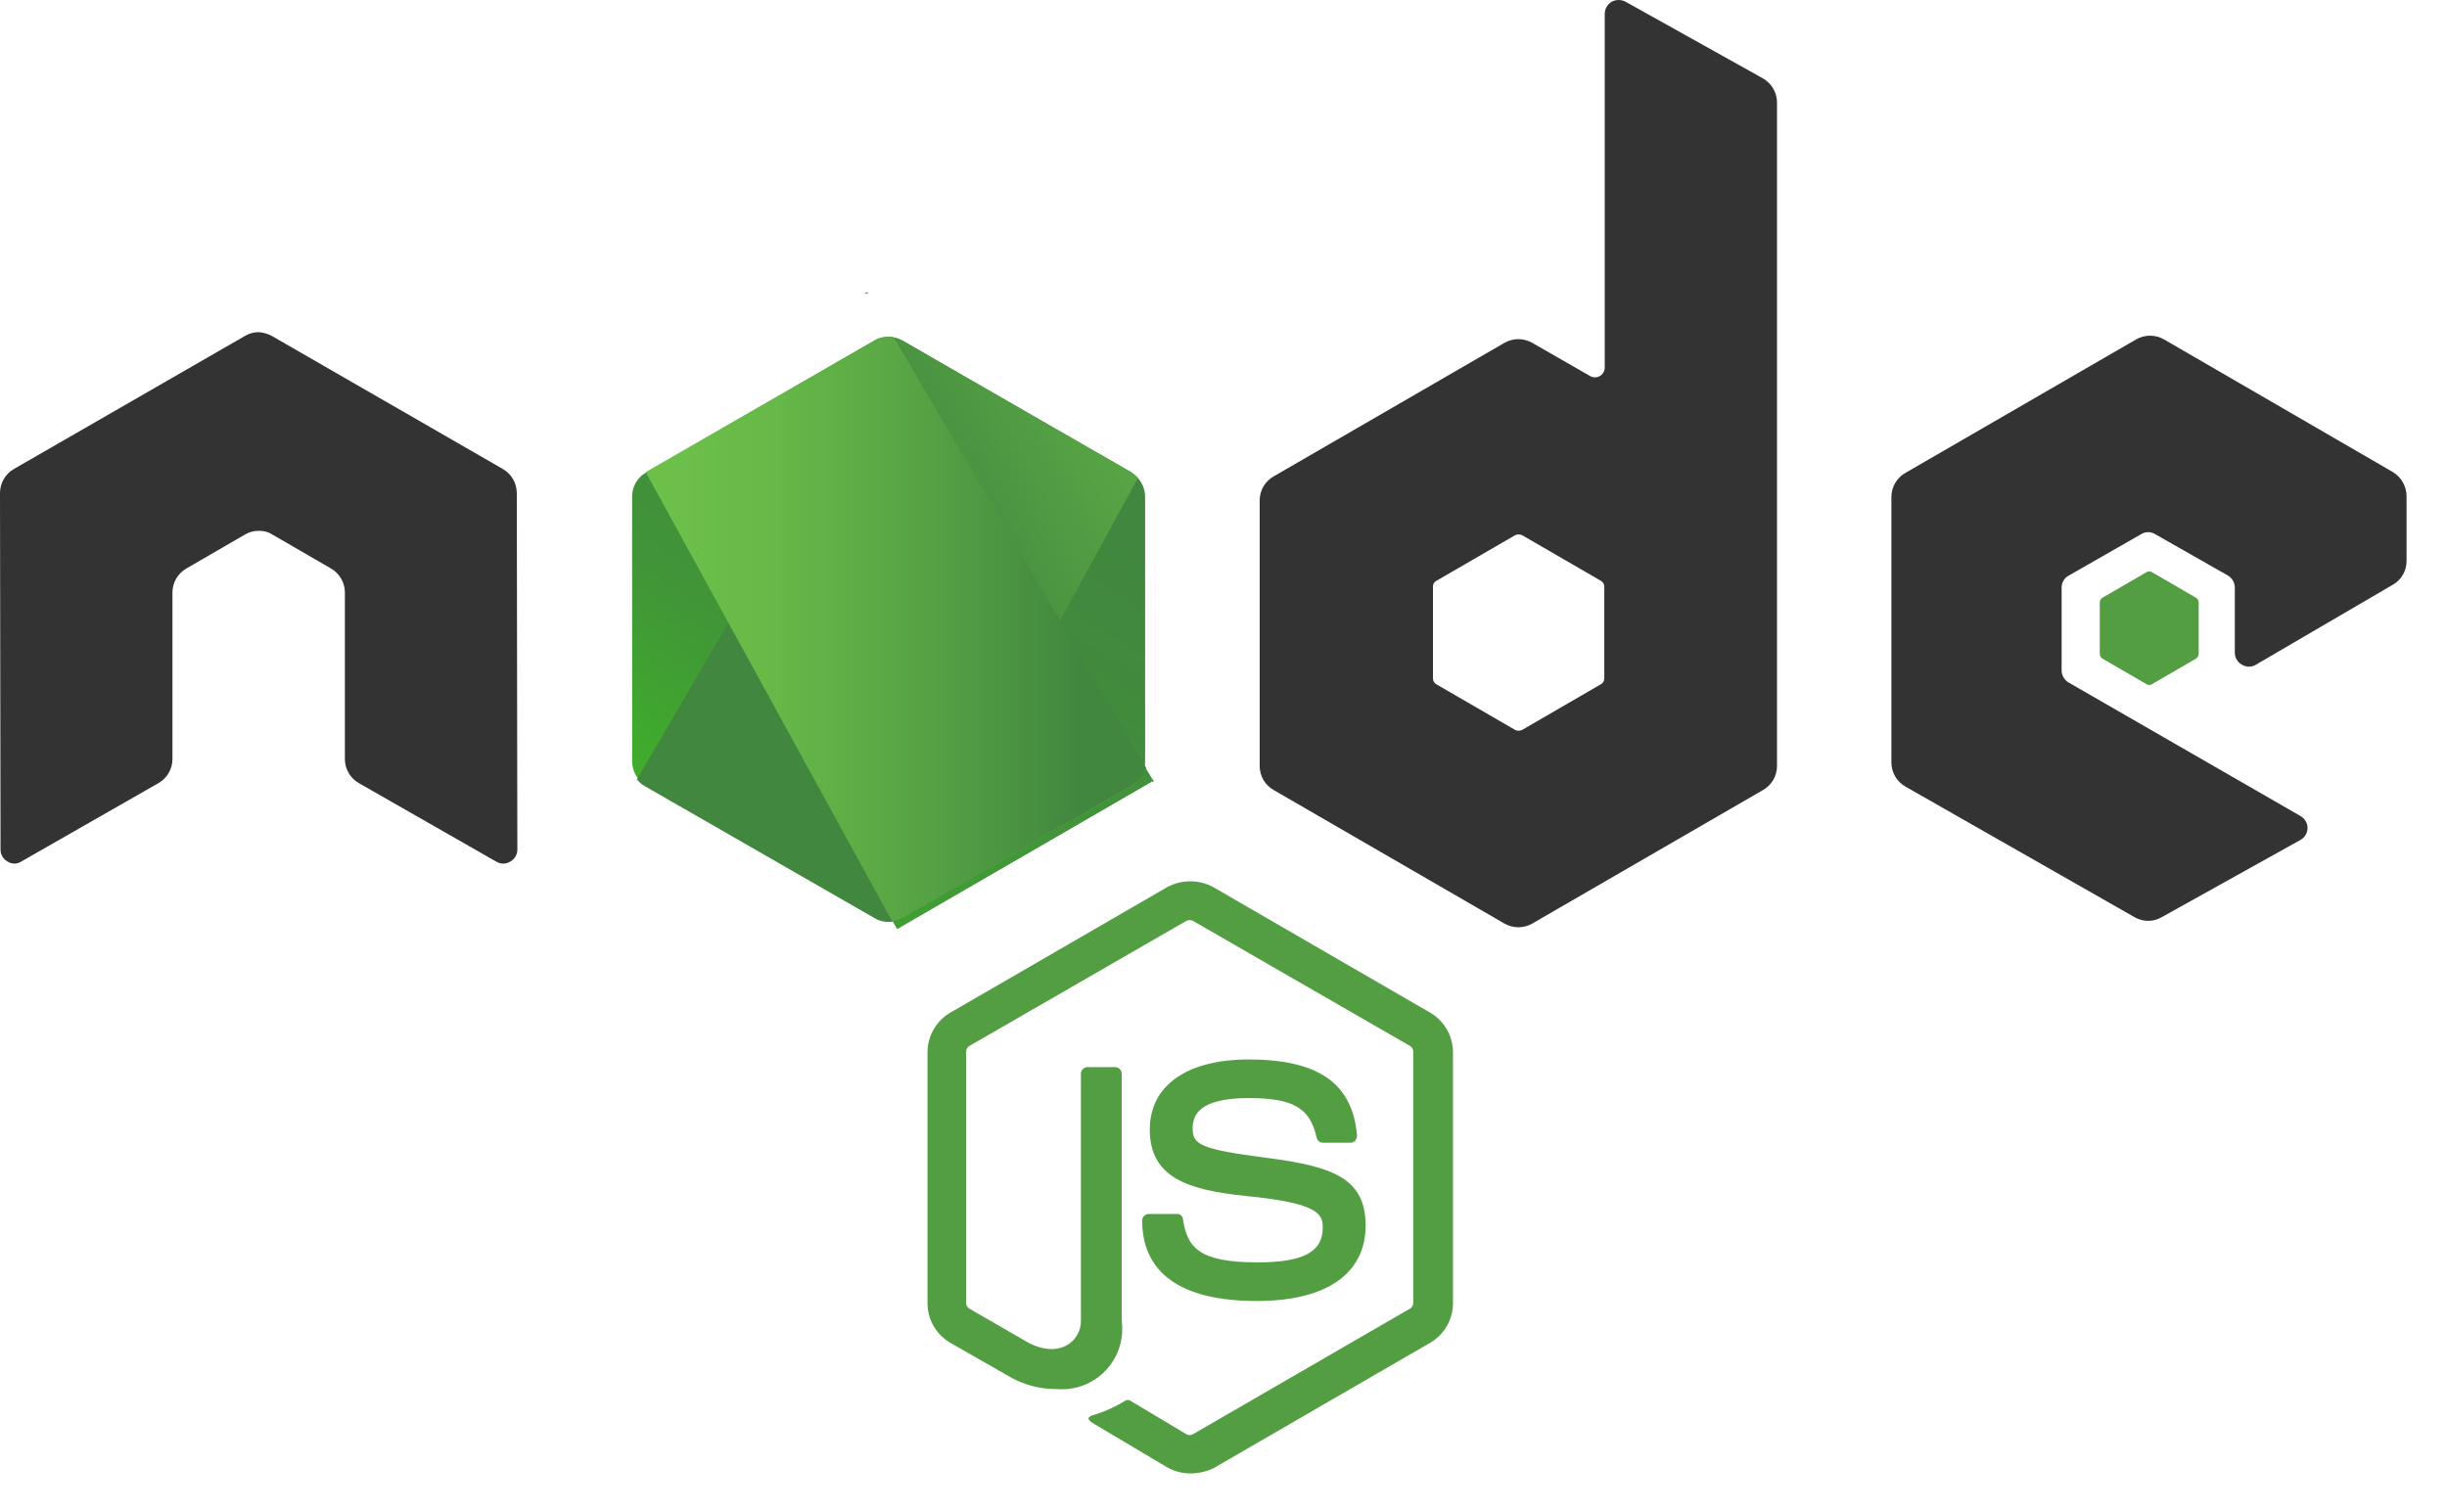 <svg width="55" height="34" viewBox="0 0 55 34" fill="none" xmlns="http://www.w3.org/2000/svg">
    <g clip-path="url(#clip0_206_61)">
    <path d="M26.752 33.123C26.572 33.122 26.395 33.076 26.238 32.988L24.612 32.022C24.367 31.887 24.49 31.839 24.563 31.814C24.822 31.738 25.068 31.627 25.297 31.484C25.316 31.474 25.338 31.47 25.36 31.472C25.381 31.474 25.402 31.483 25.419 31.496L26.666 32.242C26.689 32.254 26.714 32.261 26.739 32.261C26.765 32.261 26.79 32.254 26.813 32.242L31.691 29.418C31.715 29.405 31.734 29.386 31.747 29.362C31.76 29.338 31.766 29.311 31.764 29.284V23.648C31.766 23.621 31.761 23.594 31.748 23.57C31.735 23.546 31.715 23.526 31.691 23.513L26.813 20.701C26.79 20.689 26.765 20.683 26.739 20.683C26.714 20.683 26.689 20.689 26.666 20.701L21.788 23.513C21.765 23.527 21.746 23.547 21.733 23.571C21.721 23.595 21.714 23.621 21.715 23.648V29.284C21.714 29.311 21.721 29.337 21.733 29.361C21.746 29.384 21.765 29.404 21.788 29.418L23.121 30.188C23.842 30.555 24.295 30.127 24.295 29.699V24.136C24.295 24.097 24.311 24.06 24.339 24.033C24.366 24.005 24.403 23.99 24.442 23.989H25.066C25.105 23.99 25.142 24.005 25.169 24.033C25.197 24.06 25.212 24.097 25.213 24.136V29.699C25.239 29.899 25.22 30.102 25.158 30.293C25.096 30.484 24.992 30.66 24.854 30.806C24.716 30.952 24.547 31.066 24.36 31.139C24.172 31.212 23.971 31.242 23.77 31.227C23.374 31.233 22.983 31.127 22.645 30.921L21.361 30.187C21.204 30.096 21.075 29.966 20.985 29.809C20.894 29.653 20.847 29.475 20.847 29.294V23.657C20.847 23.476 20.894 23.299 20.985 23.142C21.075 22.985 21.204 22.855 21.361 22.764L26.239 19.94C26.397 19.856 26.573 19.812 26.752 19.812C26.931 19.812 27.108 19.856 27.266 19.94L32.144 22.764C32.3 22.855 32.43 22.985 32.52 23.142C32.611 23.299 32.658 23.476 32.658 23.657V29.294C32.658 29.475 32.611 29.653 32.52 29.809C32.43 29.966 32.3 30.096 32.144 30.187L27.266 33.011C27.105 33.084 26.929 33.123 26.752 33.123ZM28.252 29.247C26.112 29.247 25.672 28.269 25.672 27.437C25.672 27.398 25.688 27.361 25.716 27.334C25.743 27.306 25.78 27.291 25.819 27.29H26.455C26.472 27.289 26.489 27.291 26.505 27.297C26.521 27.303 26.535 27.311 26.548 27.323C26.56 27.334 26.57 27.348 26.578 27.363C26.584 27.379 26.588 27.395 26.589 27.412C26.689 28.06 26.968 28.378 28.264 28.378C29.291 28.378 29.731 28.146 29.731 27.595C29.731 27.277 29.609 27.045 28.007 26.886C26.674 26.752 25.843 26.458 25.843 25.394C25.843 24.404 26.674 23.817 28.068 23.817C29.633 23.817 30.403 24.355 30.501 25.529C30.5 25.569 30.487 25.607 30.464 25.639C30.438 25.668 30.402 25.685 30.364 25.688H29.728C29.697 25.687 29.667 25.676 29.642 25.656C29.618 25.636 29.601 25.609 29.594 25.578C29.447 24.906 29.068 24.685 28.066 24.685C26.941 24.685 26.807 25.076 26.807 25.37C26.807 25.725 26.966 25.835 28.482 26.03C29.998 26.225 30.695 26.507 30.695 27.558C30.689 28.635 29.809 29.246 28.259 29.246L28.252 29.247Z" fill="#539E43"/>
    <path d="M11.615 11.078C11.614 10.968 11.584 10.861 11.528 10.766C11.473 10.672 11.393 10.594 11.297 10.54L6.113 7.554C6.026 7.507 5.93 7.478 5.832 7.468H5.783C5.684 7.472 5.587 7.502 5.502 7.554L0.318 10.54C0.222 10.594 0.142 10.672 0.087 10.766C0.031 10.861 0.001 10.968 0 11.078L0.012 19.099C0.011 19.154 0.026 19.208 0.054 19.256C0.082 19.303 0.122 19.342 0.171 19.368C0.216 19.398 0.27 19.414 0.324 19.414C0.378 19.414 0.432 19.398 0.477 19.368L3.558 17.607C3.654 17.553 3.734 17.475 3.789 17.381C3.845 17.286 3.875 17.179 3.876 17.069V13.315C3.877 13.205 3.907 13.098 3.963 13.003C4.018 12.909 4.098 12.831 4.194 12.777L5.502 12.019C5.598 11.961 5.708 11.931 5.82 11.933C5.928 11.929 6.035 11.959 6.126 12.019L7.434 12.777C7.53 12.831 7.61 12.909 7.665 13.003C7.721 13.098 7.751 13.205 7.752 13.315V17.069C7.753 17.179 7.783 17.286 7.839 17.381C7.894 17.475 7.974 17.553 8.07 17.607L11.151 19.368C11.199 19.398 11.254 19.414 11.31 19.414C11.366 19.414 11.421 19.398 11.469 19.368C11.518 19.342 11.558 19.303 11.586 19.256C11.614 19.208 11.629 19.154 11.628 19.099L11.616 11.078H11.615Z" fill="#333333"/>
    <path d="M36.534 0.037C36.487 0.013 36.434 0 36.381 0C36.328 0 36.275 0.013 36.228 0.037C36.181 0.065 36.141 0.104 36.113 0.151C36.086 0.198 36.07 0.251 36.069 0.306V8.253C36.071 8.293 36.062 8.332 36.043 8.366C36.025 8.401 35.997 8.43 35.963 8.451C35.929 8.471 35.891 8.482 35.851 8.483C35.812 8.483 35.773 8.473 35.739 8.453L34.439 7.707C34.344 7.653 34.236 7.624 34.127 7.624C34.018 7.624 33.91 7.653 33.815 7.707L28.631 10.707C28.535 10.761 28.455 10.839 28.399 10.933C28.344 11.028 28.314 11.135 28.313 11.245V17.224C28.314 17.334 28.344 17.441 28.399 17.536C28.455 17.63 28.535 17.709 28.631 17.762L33.815 20.762C33.91 20.816 34.018 20.845 34.127 20.845C34.236 20.845 34.344 20.816 34.439 20.762L39.623 17.762C39.719 17.709 39.799 17.63 39.855 17.536C39.91 17.441 39.94 17.334 39.941 17.224V2.311C39.942 2.199 39.913 2.09 39.857 1.993C39.801 1.896 39.72 1.816 39.623 1.761L36.534 0.037ZM36.057 15.247C36.059 15.274 36.053 15.301 36.04 15.325C36.027 15.349 36.008 15.368 35.984 15.381L34.213 16.408C34.188 16.42 34.161 16.427 34.133 16.427C34.106 16.427 34.079 16.42 34.054 16.408L32.281 15.381C32.258 15.367 32.239 15.347 32.227 15.324C32.214 15.3 32.207 15.274 32.208 15.247V13.193C32.206 13.166 32.212 13.139 32.225 13.115C32.238 13.091 32.257 13.072 32.281 13.059L34.054 12.032C34.079 12.02 34.106 12.014 34.133 12.014C34.161 12.014 34.188 12.02 34.213 12.032L35.986 13.059C36.009 13.073 36.028 13.093 36.04 13.116C36.053 13.14 36.06 13.166 36.059 13.193V15.247H36.057Z" fill="#333333"/>
    <path d="M53.785 13.144C53.879 13.09 53.957 13.011 54.011 12.917C54.065 12.822 54.093 12.715 54.091 12.606V11.151C54.09 11.043 54.061 10.937 54.008 10.842C53.954 10.748 53.877 10.669 53.785 10.613L48.638 7.629C48.543 7.575 48.435 7.546 48.326 7.546C48.217 7.546 48.109 7.575 48.014 7.629L42.83 10.629C42.734 10.683 42.654 10.761 42.599 10.855C42.543 10.95 42.513 11.057 42.512 11.167V17.146C42.513 17.256 42.543 17.363 42.599 17.458C42.654 17.552 42.734 17.63 42.83 17.684L47.977 20.618C48.07 20.672 48.175 20.701 48.282 20.701C48.39 20.701 48.495 20.672 48.588 20.618L51.706 18.882C51.754 18.856 51.794 18.817 51.822 18.769C51.85 18.722 51.865 18.668 51.865 18.613C51.865 18.558 51.85 18.504 51.822 18.457C51.794 18.41 51.754 18.371 51.706 18.344L46.497 15.344C46.45 15.317 46.41 15.277 46.382 15.23C46.354 15.183 46.339 15.13 46.338 15.075V13.209C46.337 13.154 46.352 13.1 46.38 13.052C46.408 13.005 46.448 12.966 46.497 12.94L48.124 12.009C48.172 11.979 48.227 11.963 48.283 11.963C48.339 11.963 48.394 11.979 48.442 12.009L50.072 12.936C50.119 12.963 50.159 13.003 50.187 13.05C50.215 13.097 50.23 13.15 50.231 13.205V14.672C50.23 14.727 50.245 14.781 50.273 14.829C50.301 14.876 50.341 14.915 50.39 14.941C50.438 14.971 50.493 14.987 50.549 14.987C50.605 14.987 50.66 14.971 50.708 14.941L53.789 13.141L53.785 13.144Z" fill="#333333"/>
    <path d="M48.246 12.862C48.264 12.85 48.285 12.844 48.307 12.844C48.329 12.844 48.35 12.85 48.368 12.862L49.358 13.437C49.377 13.448 49.392 13.465 49.403 13.484C49.414 13.503 49.419 13.525 49.419 13.547V14.696C49.419 14.718 49.414 14.74 49.403 14.759C49.392 14.778 49.377 14.794 49.358 14.806L48.368 15.381C48.35 15.393 48.329 15.399 48.307 15.399C48.285 15.399 48.264 15.393 48.246 15.381L47.256 14.806C47.237 14.794 47.222 14.778 47.211 14.759C47.2 14.74 47.195 14.718 47.195 14.696V13.547C47.195 13.525 47.2 13.503 47.211 13.484C47.222 13.465 47.237 13.448 47.256 13.437L48.246 12.862Z" fill="#539E43"/>
    <path d="M20.285 7.655C20.19 7.601 20.082 7.573 19.973 7.573C19.863 7.573 19.756 7.601 19.661 7.655L14.514 10.626C14.419 10.681 14.341 10.759 14.288 10.854C14.234 10.948 14.206 11.055 14.208 11.164V17.118C14.209 17.227 14.238 17.333 14.291 17.427C14.345 17.521 14.421 17.6 14.514 17.656L19.661 20.627C19.756 20.681 19.863 20.71 19.973 20.71C20.082 20.71 20.19 20.681 20.285 20.627L25.432 17.656C25.526 17.602 25.604 17.523 25.658 17.429C25.712 17.334 25.739 17.227 25.738 17.118V11.164C25.737 11.056 25.708 10.95 25.655 10.855C25.601 10.761 25.524 10.682 25.432 10.626L20.285 7.655Z" fill="url(#paint0_linear_206_61)"/>
    <path d="M25.444 10.622L20.272 7.654C20.222 7.629 20.169 7.608 20.115 7.593L14.315 17.522C14.363 17.581 14.421 17.631 14.486 17.669L19.658 20.64C19.729 20.683 19.808 20.71 19.89 20.72C19.972 20.731 20.055 20.724 20.135 20.701L25.576 10.748C25.537 10.701 25.492 10.66 25.442 10.626L25.444 10.622Z" fill="url(#paint1_linear_206_61)"/>
    <path fill-rule="evenodd" clip-rule="evenodd" d="M19.49 6.566L19.419 6.603H19.519L19.49 6.566Z" fill="url(#paint2_linear_206_61)"/>
    <path fill-rule="evenodd" clip-rule="evenodd" d="M25.457 17.656C25.603 17.567 25.712 17.428 25.763 17.265L20.089 7.581C19.938 7.55 19.782 7.576 19.649 7.654L14.514 10.613L20.053 20.713C20.133 20.7 20.212 20.675 20.285 20.64L25.457 17.657V17.656Z" fill="url(#paint3_linear_206_61)"/>
    <path fill-rule="evenodd" clip-rule="evenodd" d="M25.933 17.558L25.896 17.497V17.583L25.933 17.558Z" fill="url(#paint4_linear_206_61)"/>
    <path fill-rule="evenodd" clip-rule="evenodd" d="M25.456 17.656L20.296 20.627C20.223 20.664 20.145 20.689 20.064 20.7L20.164 20.883L25.886 17.57V17.497L25.739 17.252C25.725 17.336 25.692 17.415 25.644 17.484C25.595 17.553 25.532 17.611 25.458 17.652L25.456 17.656Z" fill="url(#paint5_linear_206_61)"/>
    <path fill-rule="evenodd" clip-rule="evenodd" d="M25.456 17.656L20.296 20.627C20.223 20.664 20.145 20.689 20.064 20.7L20.164 20.883L25.886 17.57V17.497L25.739 17.252C25.725 17.336 25.692 17.415 25.644 17.484C25.595 17.553 25.532 17.611 25.458 17.652L25.456 17.656Z" fill="url(#paint6_linear_206_61)"/>
    </g>
    <defs>
    <linearGradient id="paint0_linear_206_61" x1="22.071" y1="9.872" x2="16.425" y2="18.741" gradientUnits="userSpaceOnUse">
    <stop stop-color="#41873F"/>
    <stop offset="0.329" stop-color="#418B3D"/>
    <stop offset="0.635" stop-color="#419637"/>
    <stop offset="0.932" stop-color="#3FA92D"/>
    <stop offset="1" stop-color="#3FAE2A"/>
    </linearGradient>
    <linearGradient id="paint1_linear_206_61" x1="19.191" y1="14.842" x2="33.315" y2="7.161" gradientUnits="userSpaceOnUse">
    <stop offset="0.138" stop-color="#41873F"/>
    <stop offset="0.403" stop-color="#54A044"/>
    <stop offset="0.714" stop-color="#66B848"/>
    <stop offset="0.908" stop-color="#6CC04A"/>
    </linearGradient>
    <linearGradient id="paint2_linear_206_61" x1="15.005" y1="6.571" x2="24.747" y2="6.571" gradientUnits="userSpaceOnUse">
    <stop offset="0.092" stop-color="#6CC04A"/>
    <stop offset="0.286" stop-color="#66B848"/>
    <stop offset="0.597" stop-color="#54A044"/>
    <stop offset="0.862" stop-color="#41873F"/>
    </linearGradient>
    <linearGradient id="paint3_linear_206_61" x1="14.019" y1="14.141" x2="25.932" y2="14.141" gradientUnits="userSpaceOnUse">
    <stop offset="0.092" stop-color="#6CC04A"/>
    <stop offset="0.286" stop-color="#66B848"/>
    <stop offset="0.597" stop-color="#54A044"/>
    <stop offset="0.862" stop-color="#41873F"/>
    </linearGradient>
    <linearGradient id="paint4_linear_206_61" x1="22.302" y1="17.528" x2="25.906" y2="17.528" gradientUnits="userSpaceOnUse">
    <stop offset="0.092" stop-color="#6CC04A"/>
    <stop offset="0.286" stop-color="#66B848"/>
    <stop offset="0.597" stop-color="#54A044"/>
    <stop offset="0.862" stop-color="#41873F"/>
    </linearGradient>
    <linearGradient id="paint5_linear_206_61" x1="14.015" y1="19.079" x2="25.933" y2="19.079" gradientUnits="userSpaceOnUse">
    <stop offset="0.092" stop-color="#6CC04A"/>
    <stop offset="0.286" stop-color="#66B848"/>
    <stop offset="0.597" stop-color="#54A044"/>
    <stop offset="0.862" stop-color="#41873F"/>
    </linearGradient>
    <linearGradient id="paint6_linear_206_61" x1="27.668" y1="9.587" x2="24.652" y2="25.398" gradientUnits="userSpaceOnUse">
    <stop stop-color="#41873F"/>
    <stop offset="0.329" stop-color="#418B3D"/>
    <stop offset="0.635" stop-color="#419637"/>
    <stop offset="0.932" stop-color="#3FA92D"/>
    <stop offset="1" stop-color="#3FAE2A"/>
    </linearGradient>
    <clipPath id="clip0_206_61">
    <rect width="54.091" height="33.122" fill="white"/>
    </clipPath>
    </defs>
    </svg>
    